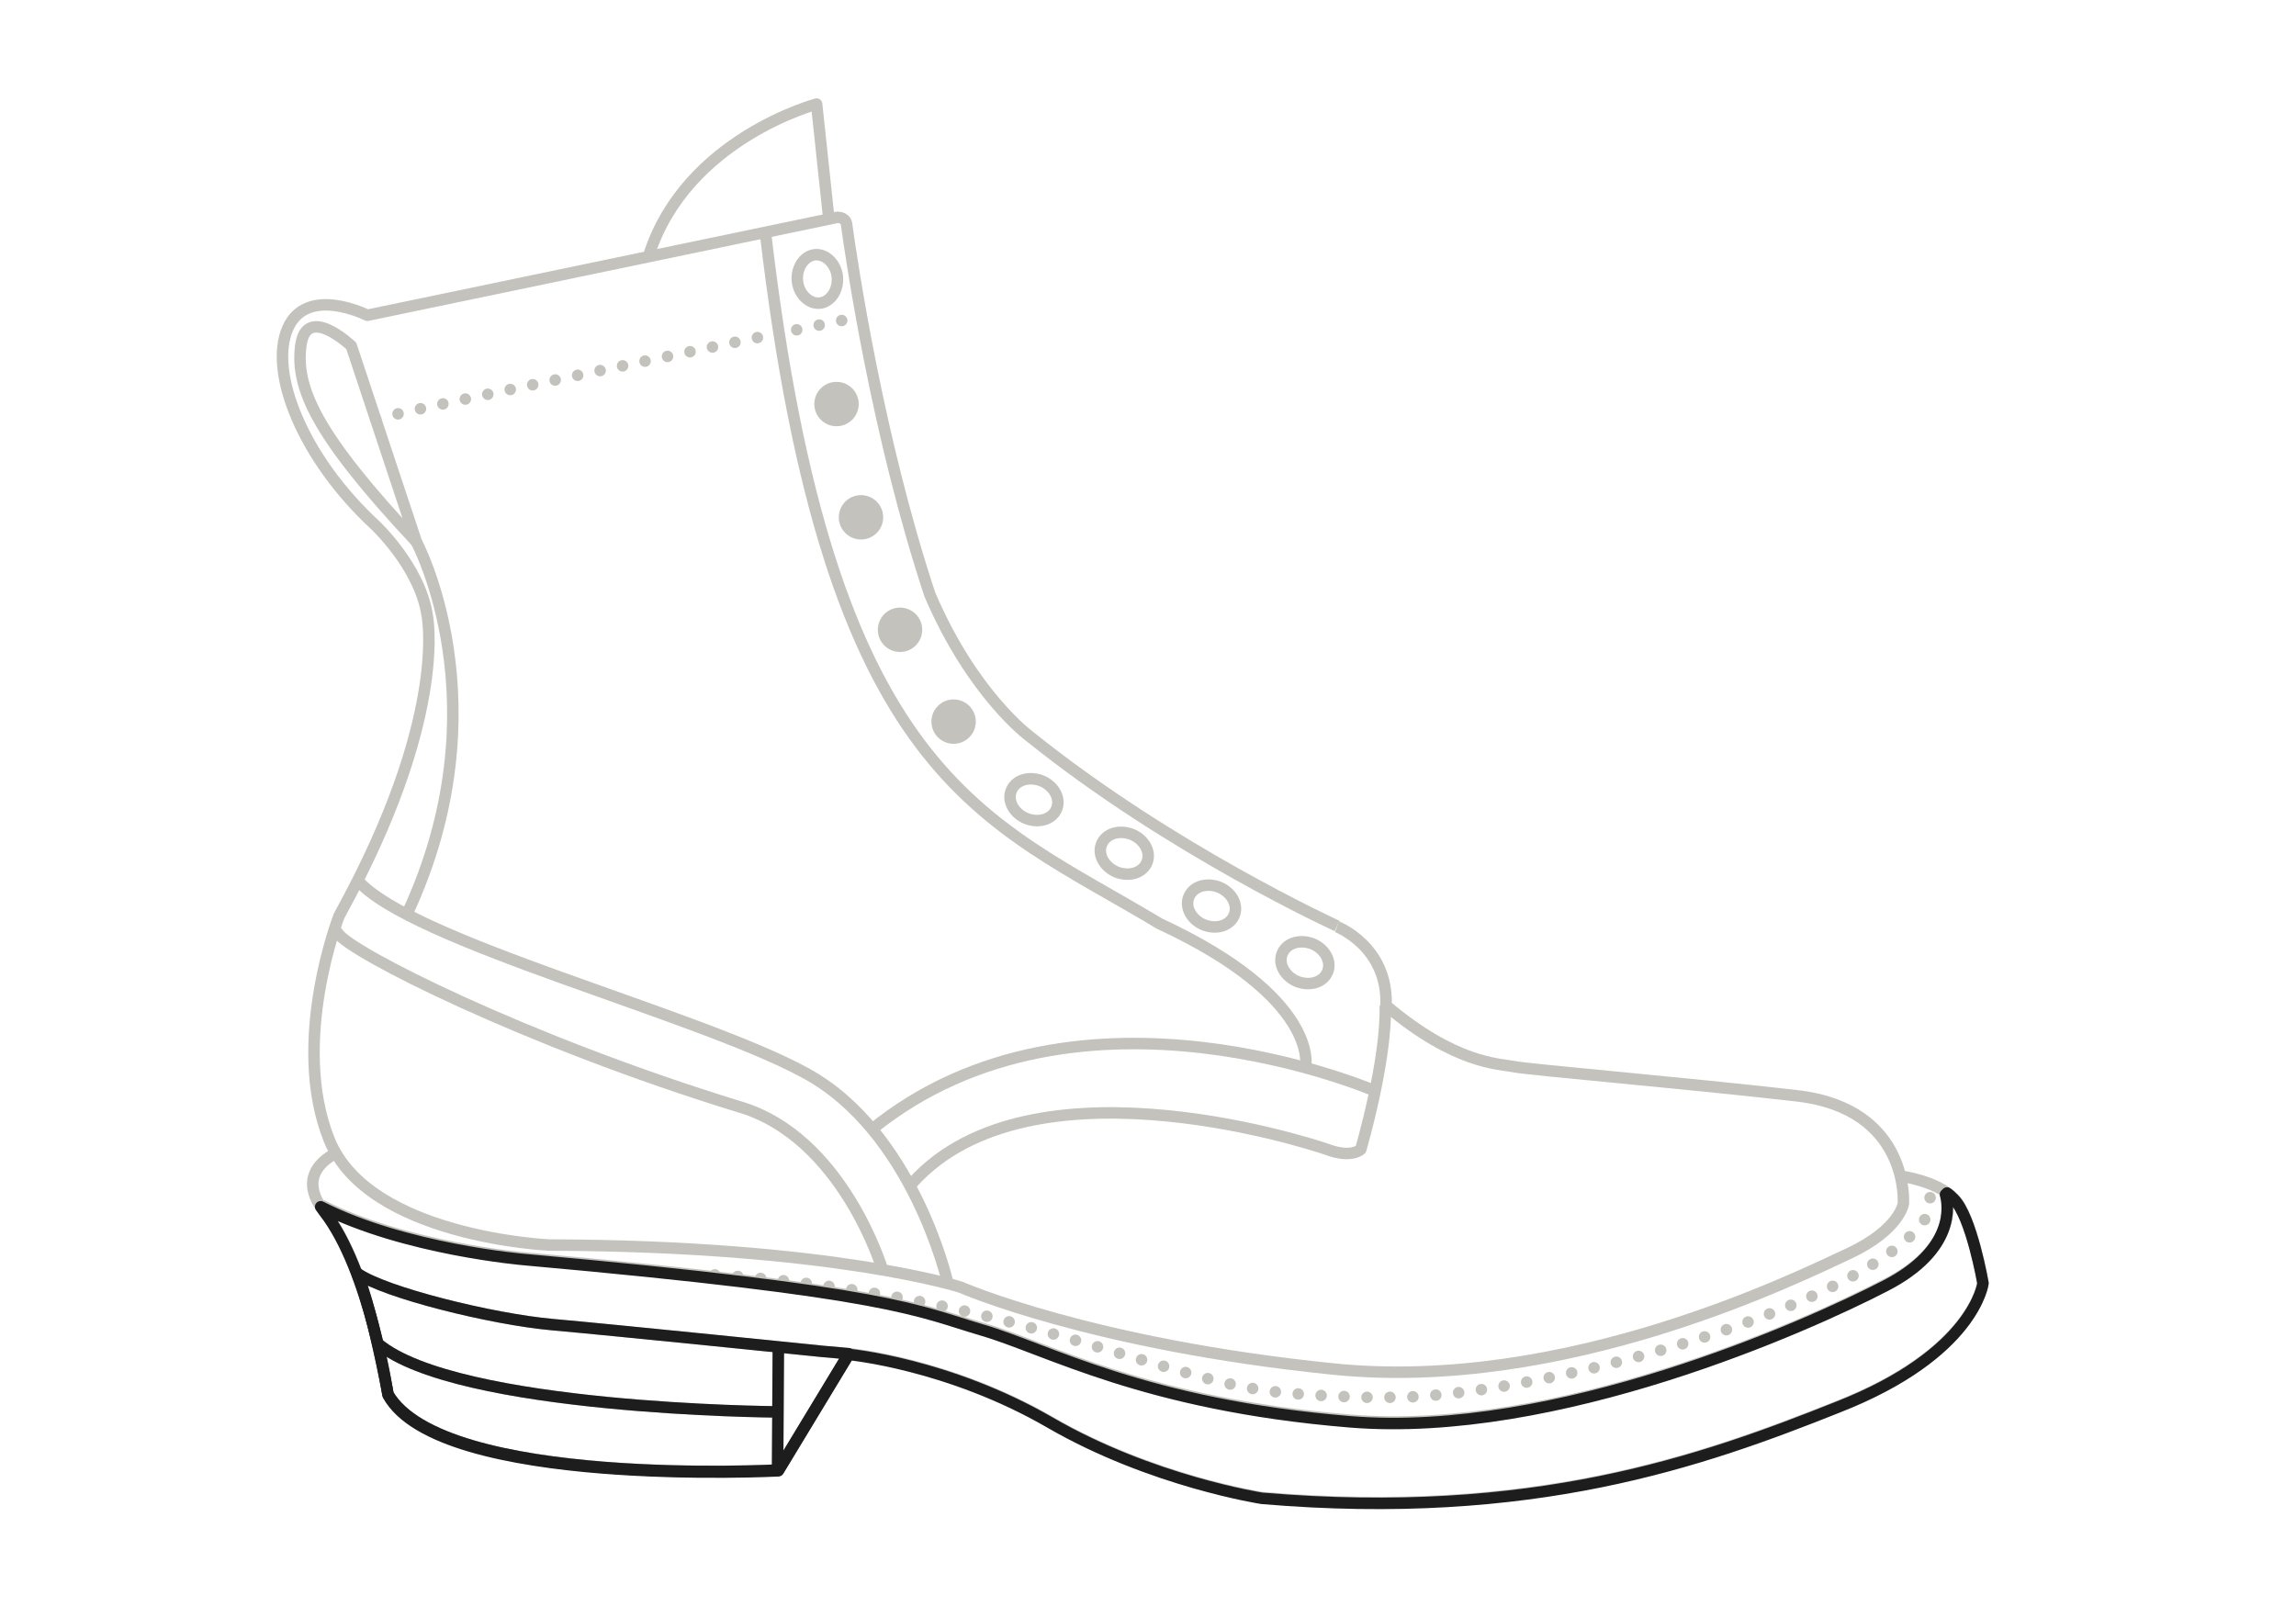 <svg viewBox="0 0 300 210" version="1.1" xmlns="http://www.w3.org/2000/svg" id="Layer_1">
  
  <defs>
    <style>
      .st0 {
        fill: #c4c2bc;
      }

      .st1 {
        stroke: #1d1d1d;
      }

      .st1, .st2, .st3 {
        fill: none;
        stroke-linejoin: round;
        stroke-width: 1.5px;
      }

      .st2, .st3 {
        stroke: #c4c2bc;
      }

      .st3 {
        stroke-dasharray: 0 3;
        stroke-linecap: round;
      }
    </style>
  </defs>
  <g>
    <g>
      <path d="M169.6,128.3c-1.6-.6-2.6-2.2-2.1-3.6s2.2-2,3.9-1.4c1.6.6,2.6,2.2,2.1,3.6s-2.2,2-3.9,1.4h0Z" class="st2"></path>
      <path d="M157.4,120.9c-1.6-.6-2.6-2.2-2.1-3.6s2.2-2,3.9-1.4c1.6.6,2.6,2.2,2.1,3.6s-2.2,2-3.9,1.4Z" class="st2"></path>
      <path d="M146,114c-1.6-.6-2.6-2.2-2.1-3.6s2.2-2,3.9-1.4c1.6.6,2.6,2.2,2.1,3.6s-2.2,2-3.9,1.4Z" class="st2"></path>
      <path d="M134.2,107c-1.6-.6-2.6-2.2-2.1-3.6s2.2-2,3.9-1.4c1.6.6,2.6,2.2,2.1,3.6s-2.2,2-3.9,1.4Z" class="st2"></path>
      <path d="M104.2,36.8c-.2-1.7.8-3.3,2.2-3.5,1.4-.2,2.8,1.1,3,2.8s-.8,3.3-2.2,3.5c-1.4.2-2.8-1.1-3-2.8Z" class="st2"></path>
      <path d="M248.4,153.7s4.6.6,6.9,2.9c2.3,2.3,3.8,11,3.8,11,0,0-1.1,9.2-19,16.2-17.8,7.1-39.9,14.9-75.2,11.9,0,0-14.4-2.2-27.7-9.9s-26.3-8.9-26.3-8.9l-9.2,15.2s-44.3,2.3-51-9.9c0,0-2.4-16.3-8.3-23.9,0,0-4.1-4.3,1.1-7.4" class="st2"></path>
      <line y2="192.2" x2="101.6" y1="176.1" x1="101.7" class="st2"></line>
      <path d="M101.3,184.5s-41.6-.3-51.9-8.9" class="st2"></path>
      <path d="M254.3,155.9c.4,1.4,1.3,7.2-7.8,11.9-10.4,5.4-43,20-70,17.8-26.9-2.2-39.6-9.5-48.1-12-8.6-2.5-11.6-4.9-59.8-9.2,0,0-15.6-1.3-26.6-6.9" class="st2"></path>
      <path d="M93.4,166.6c6.9.4,23.6,1.9,42.4,7.2l4.9,1.4c21.5,6.3,21.5,6.8,37.4,7.4h5c19.3-.6,58-11.2,67.6-22.2,0,0,1.6-1.5,1.5-3.7,0-.7-.3-1.5-.9-2.2" class="st3"></path>
      <path d="M251.2,154.4h0M251.7,159h0M179.8,182.6h0M137.5,174.2h0M90,166.4h0" class="st2"></path>
      <path d="M46.7,166.4c3.5,2.5,17.6,6,25.5,6.7s35.3,3.5,35.3,3.5l3.4.3-9.2,15.2s-43.8,2.4-51-9.9c-2.3-12.1-4-15.7-4-15.7h0Z" class="st2"></path>
    </g>
    <g>
      <g>
        <path d="M108.3,28.6l-1.6-15s-17,4.5-21.9,19.7" class="st2"></path>
        <path d="M54.4,70.8c-13-13.9-15.8-20-15.1-25.6s6.6,0,6.6,0l8.5,25.6Z" class="st2"></path>
        <path d="M174.7,121.1s6.7,2.6,6.4,10.3c9.1,7.7,14.8,7.6,16.8,8s22.1,2.1,36.9,3.8,13.9,14.1,13.9,14.1c0,0-.5,3.4-7.1,6.5-6.9,3.2-37.1,18.2-67.4,15.1-31.6-3.2-48.7-10.7-48.7-10.7,0,0-16.7-5.4-53.7-5.5,0,0-23.7-1-28.8-13.8s1.3-29.2,1.3-29.2l1.6-3c12.6-24.1,9.9-36.4,9.9-36.4-1-6.3-6.8-11.7-6.8-11.7-9.5-8.8-13.9-20-11.4-25.7s10.4-1.7,10.4-1.7l61.4-12.8c.6,0,1.1.3,1.2.8.7,5.1,4.1,28,10.9,48.5,5.6,13.1,13,18.5,13,18.5,18.5,14.9,40.2,24.8,40.2,24.8" class="st2"></path>
      </g>
      <path d="M170.6,139.3s1.8-8.9-19.1-18.6c-23.1-13.9-43.1-18.6-51.5-90.4" class="st2"></path>
      <path d="M53.2,119.4c12.7-27.3,1.2-48.6,1.2-48.6" class="st2"></path>
      <path d="M118.6,155.3c14.8-17.9,51.6-6.2,54.8-5.1,3.2,1.2,4.4,0,4.4,0,0,0,3.4-11.6,3.2-18.8" class="st2"></path>
      <path d="M123.8,167.5s-4.5-19.7-18.6-27.3c-14.1-7.7-51.7-17.2-58.5-25.2" class="st2"></path>
      <path d="M115.3,165.9s-5.2-17.4-18.8-21.3c-28-8.6-50.8-20.2-52.3-22.6l-.5-.6" class="st2"></path>
      <path d="M180,142.7s-39-17.1-66.1,4.9" class="st2"></path>
      <path d="M104.1,43.1c5.1-1.1,8.4-1.7,8.4-1.7" class="st3"></path>
      <path d="M49.1,54.8c1-.5,32.8-7.1,50.9-10.9" class="st3"></path>
    </g>
    <circle r="2.9" cy="52.8" cx="109.3" class="st0"></circle>
    <circle r="2.9" cy="67.6" cx="112.5" class="st0"></circle>
    <circle r="2.9" cy="82.3" cx="117.6" class="st0"></circle>
    <circle r="2.9" cy="94.3" cx="124.6" class="st0"></circle>
  </g>
  <g>
    <line y2="192.2" x2="101.6" y1="176.1" x1="101.7" class="st1"></line>
    <path d="M101.3,184.5s-41.6-.3-51.9-8.9" class="st1"></path>
    <path d="M254.4,155.9c.3.2.6.5.9.8,2.3,2.3,3.8,11,3.8,11,0,0-1.1,9.2-19,16.2-17.8,7.1-39.9,14.9-75.2,11.9,0,0-14.4-2.2-27.7-9.9s-26.3-8.9-26.3-8.9l-9.2,15.2s-44.3,2.3-51-9.9c0,0-2.4-16.3-8.3-23.9l-.5-.7c11,5.6,26.6,6.9,26.6,6.9,48.2,4.3,51.3,6.7,59.8,9.2,8.6,2.5,21.2,9.8,48.1,12,26.9,2.2,59.6-12.4,70-17.8,9.1-4.7,8.2-10.5,7.8-11.9h0l.2-.2Z" class="st1"></path>
    <path d="M46.7,166.4c3.5,2.5,17.6,6,25.5,6.7s35.3,3.5,35.3,3.5l3.4.3-9.2,15.2s-43.8,2.4-51-9.9c-2.3-12.1-4-15.7-4-15.7h0Z" class="st1"></path>
  </g>
</svg>